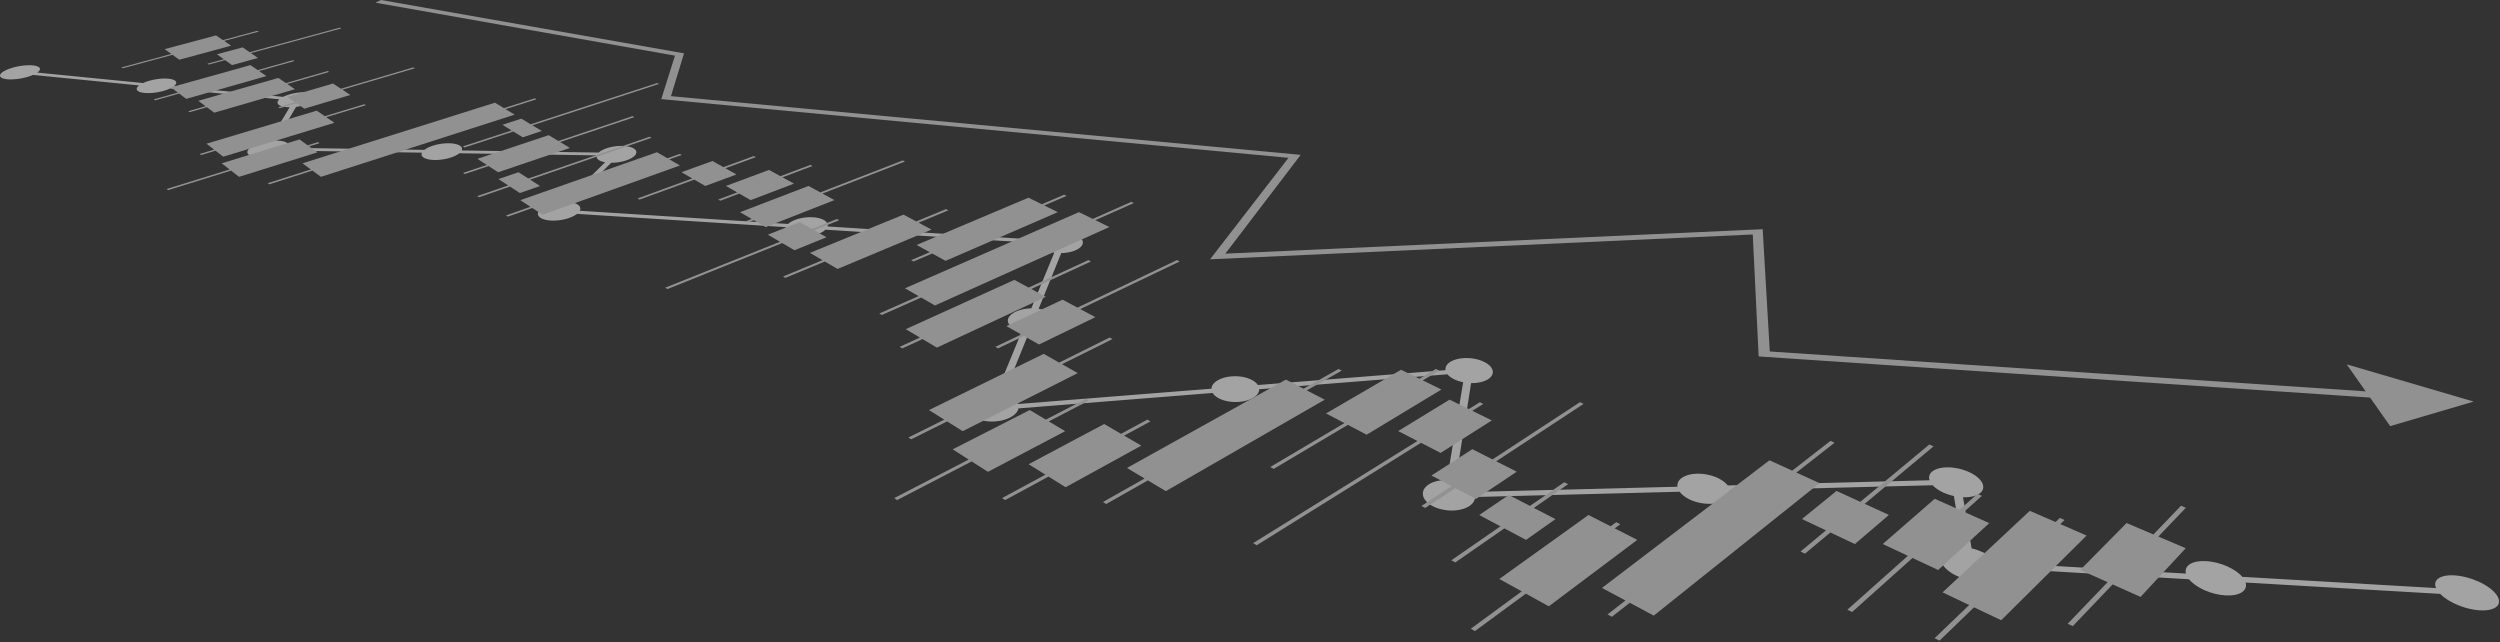 <?xml version="1.0" encoding="UTF-8"?> <svg xmlns="http://www.w3.org/2000/svg" width="615" height="158" viewBox="0 0 615 158" fill="none"><rect x="0" y="0" width="615" height="158" fill="#333333" stroke="none"/><g opacity="0.6"><path d="M614.648 148.551C614.691 148.44 614.723 148.324 614.739 148.204C614.754 148.084 614.759 147.96 614.752 147.837C614.746 147.711 614.723 147.581 614.689 147.449C614.654 147.318 614.609 147.182 614.552 147.046C614.494 146.911 614.426 146.772 614.345 146.634C614.264 146.495 614.172 146.354 614.068 146.213C613.963 146.072 613.842 145.927 613.716 145.788C613.587 145.646 613.445 145.503 613.296 145.363C613.147 145.223 612.99 145.082 612.82 144.944C612.651 144.807 612.473 144.671 612.288 144.538C612.098 144.402 611.905 144.271 611.705 144.141C611.505 144.012 611.29 143.885 611.078 143.764C610.863 143.639 610.638 143.518 610.41 143.404C610.183 143.287 609.948 143.173 609.713 143.068C609.236 142.852 608.735 142.652 608.236 142.477C607.986 142.387 607.73 142.306 607.476 142.23C607.224 142.152 606.968 142.08 606.718 142.018C606.464 141.953 606.207 141.891 605.956 141.839C605.705 141.787 605.457 141.741 605.211 141.702C604.959 141.66 604.715 141.626 604.473 141.598C604.236 141.572 603.995 141.552 603.762 141.538C603.53 141.524 603.299 141.516 603.075 141.517C602.858 141.517 602.637 141.523 602.429 141.537C602.221 141.551 602.02 141.573 601.827 141.6C601.636 141.626 601.45 141.662 601.274 141.702C601.099 141.742 600.929 141.79 600.77 141.841C600.611 141.893 600.465 141.953 600.323 142.017C600.187 142.081 600.058 142.152 599.938 142.228C599.824 142.306 599.713 142.388 599.622 142.478C599.526 142.566 599.439 142.658 599.368 142.756C599.296 142.854 599.238 142.96 599.191 143.069C599.141 143.173 599.108 143.288 599.083 143.402C599.063 143.519 599.052 143.64 599.052 143.762C599.06 143.885 599.07 144.012 599.098 144.141C599.127 144.271 599.165 144.404 599.216 144.538C599.232 144.579 599.256 144.621 599.274 144.663L551.597 141.901C549.891 139.891 546.168 138.234 542.717 138.034C539.271 137.839 537.227 139.161 537.736 141.098L491.027 138.393C491.001 138.355 490.98 138.316 490.952 138.278C490.853 138.144 490.743 138.009 490.627 137.879C490.508 137.746 490.38 137.616 490.241 137.486C490.105 137.358 489.961 137.232 489.809 137.107C489.657 136.983 489.491 136.861 489.322 136.742C489.156 136.626 488.977 136.51 488.794 136.398C488.609 136.288 488.419 136.178 488.222 136.074C487.826 135.868 487.409 135.677 486.977 135.507C486.764 135.424 486.541 135.345 486.321 135.271C486.098 135.198 485.872 135.129 485.646 135.065C485.438 135.01 485.225 134.957 485.014 134.909L482.9 122.312C483.04 122.318 483.182 122.325 483.32 122.325C483.527 122.324 483.736 122.32 483.937 122.307C484.138 122.295 484.335 122.276 484.526 122.251C484.715 122.227 484.906 122.197 485.08 122.16C485.259 122.125 485.437 122.084 485.599 122.036C485.766 121.99 485.926 121.939 486.076 121.88C486.225 121.822 486.369 121.758 486.503 121.693C486.634 121.623 486.763 121.551 486.881 121.474C486.998 121.396 487.105 121.311 487.201 121.225C487.296 121.14 487.387 121.049 487.463 120.954C487.54 120.859 487.604 120.758 487.663 120.659C487.715 120.559 487.761 120.453 487.797 120.346C487.833 120.239 487.855 120.129 487.867 120.017C487.883 119.906 487.883 119.789 487.875 119.674C487.871 119.561 487.851 119.44 487.82 119.323C487.792 119.205 487.755 119.085 487.705 118.965C487.654 118.845 487.591 118.722 487.521 118.604C487.449 118.482 487.365 118.361 487.274 118.241C487.183 118.122 487.086 118.003 486.975 117.885C486.864 117.768 486.745 117.652 486.619 117.539C486.492 117.425 486.354 117.312 486.212 117.201C486.068 117.093 485.914 116.983 485.759 116.88C485.599 116.776 485.434 116.671 485.261 116.573C485.09 116.474 484.909 116.378 484.729 116.288C483.062 115.454 480.966 114.965 479.118 114.966C478.914 114.965 478.711 114.971 478.51 114.982C478.318 114.995 478.121 115.012 477.934 115.036C477.748 115.058 477.565 115.088 477.389 115.123C477.214 115.156 477.042 115.197 476.878 115.241C476.714 115.285 476.56 115.336 476.411 115.393C476.258 115.447 476.116 115.508 475.986 115.573C475.851 115.637 475.722 115.707 475.608 115.784C475.49 115.859 475.378 115.939 475.282 116.021C475.184 116.105 475.095 116.195 475.016 116.288C474.933 116.378 474.866 116.476 474.808 116.575C474.749 116.671 474.699 116.774 474.663 116.88C474.623 116.985 474.593 117.091 474.577 117.201C474.56 117.312 474.552 117.425 474.555 117.539C474.558 117.652 474.569 117.77 474.595 117.885C474.612 117.972 474.641 118.06 474.67 118.149L425.025 119.418C423.713 117.694 420.547 116.445 417.465 116.524C414.381 116.602 412.397 117.982 412.655 119.735L362.517 121.017C362.459 120.915 362.396 120.814 362.325 120.714C362.241 120.598 362.149 120.484 362.049 120.372C361.945 120.258 361.833 120.15 361.715 120.041C361.598 119.936 361.47 119.831 361.336 119.73C361.199 119.63 361.057 119.531 360.906 119.437C360.603 119.25 360.274 119.078 359.923 118.923C359.751 118.848 359.567 118.777 359.384 118.71C359.198 118.644 359.007 118.581 358.813 118.524C358.621 118.47 358.423 118.416 358.223 118.372C358.173 118.36 358.121 118.352 358.071 118.341L361.891 94.237C361.954 94.238 362.018 94.243 362.081 94.242C362.271 94.243 362.463 94.237 362.654 94.229C362.839 94.217 363.028 94.202 363.212 94.181C363.392 94.162 363.574 94.135 363.749 94.106C363.924 94.076 364.098 94.041 364.265 94.002C364.433 93.964 364.594 93.919 364.754 93.872C364.91 93.823 365.063 93.77 365.205 93.713C365.351 93.657 365.494 93.597 365.625 93.53C365.758 93.465 365.888 93.396 366.006 93.324C366.121 93.253 366.232 93.175 366.335 93.096C366.44 93.018 366.533 92.934 366.617 92.849C366.702 92.766 366.78 92.678 366.85 92.589C366.916 92.498 366.976 92.407 367.025 92.313C367.074 92.219 367.117 92.123 367.149 92.026C367.181 91.93 367.206 91.831 367.218 91.733C367.233 91.633 367.236 91.531 367.234 91.433C367.226 91.331 367.213 91.229 367.187 91.129C367.165 91.028 367.13 90.927 367.087 90.827C367.044 90.727 366.99 90.627 366.931 90.527C366.873 90.43 366.8 90.332 366.723 90.237C366.646 90.141 366.561 90.048 366.469 89.956C366.371 89.863 366.271 89.773 366.16 89.685C366.053 89.599 365.935 89.512 365.812 89.429C365.689 89.346 365.556 89.266 365.419 89.188C365.147 89.035 364.843 88.892 364.521 88.766C364.364 88.705 364.198 88.644 364.029 88.59C363.86 88.536 363.685 88.485 363.51 88.438C363.337 88.392 363.154 88.349 362.975 88.311C362.793 88.274 362.607 88.24 362.423 88.211C362.238 88.183 362.052 88.159 361.863 88.139C361.673 88.12 361.486 88.106 361.297 88.096C361.109 88.086 360.918 88.08 360.729 88.081C360.545 88.081 360.355 88.085 360.171 88.095C359.986 88.105 359.803 88.121 359.624 88.14C359.447 88.159 359.266 88.183 359.094 88.212C358.924 88.241 358.75 88.274 358.588 88.313C358.423 88.35 358.262 88.391 358.106 88.438C357.951 88.485 357.8 88.537 357.657 88.589C357.511 88.643 357.372 88.704 357.239 88.766C357.106 88.829 356.979 88.898 356.863 88.967C356.745 89.037 356.63 89.111 356.526 89.188C356.423 89.266 356.325 89.346 356.239 89.43C356.156 89.511 356.075 89.597 356.003 89.685C355.932 89.773 355.871 89.864 355.819 89.956C355.764 90.047 355.72 90.143 355.682 90.237C355.647 90.332 355.62 90.432 355.604 90.529C355.586 90.627 355.576 90.727 355.577 90.827C355.578 90.905 355.59 90.983 355.603 91.061L309.438 94.715C308.517 93.282 305.818 92.355 302.974 92.579C300.126 92.802 298.075 94.105 298.022 95.619L250.417 99.387C250.379 99.305 250.341 99.223 250.292 99.145C250.234 99.046 250.165 98.949 250.089 98.857C250.011 98.763 249.924 98.672 249.831 98.583C249.735 98.496 249.634 98.409 249.526 98.329C249.306 98.164 249.05 98.012 248.772 97.88C248.632 97.813 248.483 97.751 248.333 97.691C248.18 97.634 248.022 97.579 247.862 97.531C247.7 97.481 247.529 97.435 247.357 97.396C247.194 97.356 247.024 97.323 246.851 97.293L253.265 81.487C255.956 81.436 258.393 80.404 258.937 79.005C259.477 77.621 257.97 76.354 255.507 75.963L261.069 62.257C261.176 62.255 261.283 62.255 261.391 62.248C261.56 62.242 261.732 62.228 261.903 62.213C262.073 62.197 262.24 62.176 262.406 62.153C262.571 62.129 262.738 62.1 262.897 62.069C263.058 62.038 263.22 62.002 263.372 61.965C263.527 61.926 263.68 61.883 263.828 61.838C263.976 61.794 264.12 61.744 264.256 61.693C264.395 61.642 264.53 61.585 264.657 61.528C264.784 61.47 264.907 61.41 265.022 61.347C265.138 61.283 265.249 61.217 265.35 61.149C265.451 61.081 265.545 61.012 265.634 60.941C265.723 60.869 265.803 60.796 265.875 60.721C265.95 60.647 266.017 60.57 266.075 60.493C266.133 60.416 266.186 60.337 266.226 60.258C266.267 60.178 266.303 60.098 266.33 60.017C266.356 59.937 266.375 59.856 266.381 59.776C266.39 59.694 266.392 59.614 266.382 59.533C266.376 59.454 266.361 59.373 266.336 59.294C266.311 59.216 266.278 59.138 266.238 59.062C266.199 58.986 266.149 58.91 266.094 58.836C266.037 58.764 265.974 58.691 265.902 58.621C265.833 58.549 265.753 58.48 265.669 58.416C265.582 58.348 265.49 58.285 265.391 58.223C265.192 58.099 264.965 57.986 264.716 57.885C264.591 57.835 264.461 57.786 264.326 57.743C264.195 57.7 264.055 57.659 263.91 57.622C263.767 57.584 263.619 57.551 263.47 57.52C263.319 57.49 263.163 57.463 263.006 57.44C262.849 57.417 262.687 57.397 262.527 57.382C262.364 57.366 262.197 57.355 262.031 57.347C261.866 57.339 261.697 57.334 261.53 57.335C261.363 57.334 261.194 57.339 261.025 57.347C260.858 57.355 260.687 57.366 260.52 57.382C260.356 57.397 260.189 57.417 260.026 57.44C259.863 57.463 259.7 57.49 259.541 57.52C259.384 57.551 259.227 57.584 259.074 57.622C258.919 57.659 258.77 57.698 258.626 57.743C258.479 57.787 258.336 57.835 258.198 57.885C258.06 57.935 257.926 57.988 257.799 58.044C257.672 58.1 257.549 58.161 257.433 58.223C257.32 58.283 257.208 58.348 257.106 58.414C257.002 58.48 256.904 58.549 256.816 58.62C256.728 58.69 256.643 58.763 256.567 58.836C256.496 58.906 256.43 58.979 256.372 59.052L203.573 55.708C203.894 54.568 202.421 53.599 199.996 53.447C197.574 53.295 195.003 54.008 193.862 55.093L142.621 51.848C142.646 51.8 142.674 51.752 142.692 51.704C142.721 51.629 142.74 51.553 142.754 51.478C142.767 51.405 142.769 51.331 142.765 51.26C142.761 51.188 142.749 51.117 142.728 51.047C142.705 50.978 142.678 50.91 142.639 50.844C142.603 50.779 142.557 50.714 142.506 50.651C142.454 50.588 142.392 50.527 142.323 50.469C142.186 50.352 142.018 50.245 141.821 50.151C141.725 50.104 141.621 50.059 141.509 50.019C141.398 49.978 141.28 49.939 141.159 49.903C141.039 49.869 140.908 49.837 140.778 49.807C140.714 49.794 140.645 49.784 140.579 49.772L150.354 40.042C150.371 40.042 150.387 40.043 150.404 40.043C150.56 40.042 150.722 40.039 150.882 40.032C151.042 40.025 151.204 40.014 151.366 40C151.525 39.987 151.691 39.971 151.851 39.951C152.011 39.93 152.172 39.908 152.33 39.881C152.493 39.854 152.652 39.826 152.809 39.793C152.963 39.761 153.119 39.725 153.272 39.688C153.424 39.65 153.575 39.608 153.722 39.565C153.87 39.521 154.011 39.475 154.15 39.426C154.289 39.377 154.427 39.326 154.557 39.273C154.684 39.22 154.811 39.165 154.93 39.108C155.048 39.05 155.163 38.992 155.273 38.931C155.379 38.872 155.482 38.809 155.577 38.746C155.674 38.684 155.763 38.618 155.848 38.554C155.93 38.49 156.004 38.423 156.074 38.356C156.144 38.289 156.205 38.223 156.26 38.155C156.314 38.088 156.361 38.018 156.402 37.951C156.439 37.883 156.472 37.814 156.495 37.747C156.518 37.679 156.533 37.612 156.541 37.547C156.548 37.481 156.551 37.414 156.543 37.35C156.535 37.286 156.519 37.222 156.494 37.161C156.472 37.098 156.441 37.036 156.403 36.978C156.364 36.919 156.317 36.861 156.265 36.805C156.213 36.748 156.151 36.694 156.085 36.643C155.95 36.538 155.783 36.442 155.594 36.358C155.499 36.315 155.398 36.275 155.29 36.238C155.183 36.202 155.07 36.167 154.955 36.136C154.838 36.105 154.712 36.075 154.585 36.051C154.461 36.025 154.329 36.002 154.194 35.983C154.057 35.963 153.915 35.948 153.772 35.934C153.631 35.922 153.484 35.911 153.335 35.904C153.186 35.898 153.03 35.895 152.877 35.894C152.723 35.895 152.564 35.898 152.407 35.904C152.25 35.911 152.093 35.921 151.934 35.934C151.775 35.948 151.616 35.964 151.458 35.983C151.3 36.002 151.139 36.025 150.982 36.05C150.825 36.075 150.667 36.105 150.513 36.135C150.359 36.167 150.204 36.201 150.053 36.238C149.903 36.276 149.753 36.315 149.611 36.357C149.465 36.4 149.319 36.445 149.182 36.493C149.044 36.54 148.911 36.59 148.781 36.642C148.65 36.694 148.524 36.749 148.404 36.804C148.285 36.861 148.169 36.919 148.062 36.977C147.953 37.037 147.85 37.097 147.751 37.16C147.654 37.222 147.564 37.286 147.48 37.35C147.401 37.41 147.326 37.472 147.26 37.534L113.59 37.012C114.03 36.037 112.74 35.276 110.442 35.24C108.146 35.204 105.602 35.907 104.386 36.869L70.898 36.35C70.925 36.306 70.955 36.262 70.975 36.219C71.006 36.154 71.027 36.089 71.042 36.026C71.057 35.962 71.065 35.899 71.064 35.838C71.061 35.778 71.052 35.716 71.034 35.658C71.016 35.6 70.994 35.542 70.958 35.487C70.926 35.432 70.883 35.378 70.834 35.327C70.736 35.223 70.606 35.129 70.446 35.045C70.368 35.004 70.281 34.964 70.187 34.927C70.097 34.89 69.993 34.857 69.888 34.825C69.784 34.795 69.67 34.766 69.555 34.74C69.436 34.715 69.312 34.693 69.185 34.674C69.057 34.655 68.924 34.638 68.787 34.625C68.649 34.612 68.505 34.603 68.359 34.596C68.23 34.59 68.096 34.588 67.96 34.587L72.839 26.282C72.95 26.268 73.061 26.255 73.172 26.239C73.331 26.216 73.492 26.189 73.647 26.16C73.806 26.132 73.965 26.1 74.119 26.066C74.275 26.032 74.43 25.995 74.579 25.957C74.731 25.918 74.884 25.877 75.03 25.834C75.176 25.79 75.321 25.744 75.457 25.697C75.596 25.649 75.733 25.6 75.862 25.549C75.993 25.498 76.12 25.446 76.24 25.391C76.358 25.338 76.477 25.283 76.586 25.227C76.694 25.171 76.798 25.114 76.895 25.056C76.996 24.997 77.088 24.939 77.174 24.879C77.261 24.82 77.337 24.759 77.411 24.7C77.482 24.639 77.549 24.578 77.607 24.517C77.663 24.457 77.716 24.395 77.759 24.335C77.801 24.275 77.835 24.215 77.862 24.156C77.89 24.098 77.909 24.039 77.921 23.981C77.934 23.924 77.939 23.868 77.937 23.812C77.934 23.756 77.922 23.702 77.906 23.648C77.888 23.596 77.862 23.545 77.83 23.494C77.795 23.445 77.756 23.396 77.708 23.349C77.61 23.257 77.483 23.171 77.331 23.094C77.255 23.057 77.169 23.022 77.082 22.988C76.992 22.956 76.895 22.925 76.795 22.896C76.692 22.87 76.586 22.843 76.473 22.82C76.36 22.798 76.242 22.777 76.12 22.76C75.998 22.743 75.871 22.729 75.74 22.717C75.609 22.705 75.475 22.696 75.336 22.69C75.197 22.684 75.05 22.681 74.906 22.681C74.761 22.682 74.609 22.684 74.459 22.69C74.308 22.696 74.157 22.705 74.002 22.717C73.848 22.729 73.691 22.742 73.533 22.76C73.379 22.779 73.222 22.797 73.067 22.82C72.911 22.843 72.751 22.869 72.598 22.896C72.442 22.924 72.285 22.955 72.132 22.988C71.979 23.021 71.824 23.057 71.674 23.095C71.525 23.132 71.376 23.173 71.231 23.215C71.086 23.257 70.941 23.302 70.802 23.349C70.666 23.395 70.531 23.444 70.4 23.493C70.271 23.544 70.143 23.595 70.022 23.648C69.903 23.7 69.785 23.755 69.675 23.811C69.664 23.816 69.654 23.822 69.643 23.827L42.832 21.181C43.897 20.323 43.353 19.541 41.439 19.355C39.531 19.167 36.897 19.636 35.196 20.427L9.169 17.859C9.208 17.831 9.251 17.803 9.287 17.776C9.358 17.719 9.427 17.661 9.486 17.604C9.546 17.548 9.596 17.491 9.639 17.436C9.682 17.381 9.721 17.325 9.75 17.271C9.775 17.218 9.799 17.163 9.81 17.111C9.825 17.059 9.83 17.007 9.828 16.958C9.825 16.909 9.815 16.86 9.798 16.812C9.778 16.766 9.755 16.719 9.722 16.676C9.656 16.588 9.558 16.508 9.431 16.436C9.367 16.401 9.293 16.367 9.218 16.336C9.14 16.305 9.055 16.276 8.967 16.25C8.877 16.223 8.78 16.199 8.676 16.178C8.575 16.156 8.464 16.138 8.354 16.121C8.24 16.105 8.118 16.091 7.995 16.08C7.871 16.069 7.742 16.06 7.609 16.054C7.476 16.049 7.334 16.046 7.196 16.046C7.053 16.046 6.906 16.049 6.757 16.054C6.61 16.061 6.46 16.068 6.307 16.079C6.153 16.091 5.999 16.105 5.843 16.121C5.687 16.137 5.527 16.156 5.369 16.177C5.211 16.198 5.049 16.223 4.893 16.249C4.732 16.275 4.571 16.305 4.413 16.336C4.254 16.367 4.095 16.401 3.941 16.436C3.783 16.471 3.625 16.51 3.472 16.55C3.319 16.59 3.169 16.632 3.021 16.676C2.873 16.72 2.727 16.765 2.587 16.813C2.445 16.859 2.307 16.908 2.177 16.958C2.044 17.008 1.915 17.058 1.79 17.111C1.667 17.164 1.55 17.217 1.437 17.271C1.324 17.325 1.214 17.381 1.114 17.435C1.011 17.491 0.915 17.549 0.824 17.604C0.735 17.662 0.651 17.719 0.574 17.777C0.5 17.833 0.432 17.89 0.368 17.948C0.31 18.004 0.254 18.062 0.208 18.118C0.161 18.173 0.124 18.229 0.093 18.284C0.062 18.338 0.038 18.392 0.022 18.446C0.006 18.499 -0.001 18.55 0.001 18.601C-0.002 18.651 0.006 18.701 0.024 18.748C0.038 18.796 0.06 18.843 0.095 18.887C0.127 18.932 0.164 18.976 0.211 19.016C0.259 19.057 0.316 19.096 0.38 19.133C0.439 19.169 0.511 19.203 0.589 19.235C0.665 19.268 0.749 19.298 0.842 19.324C0.931 19.351 1.027 19.377 1.131 19.398C1.235 19.42 1.345 19.44 1.46 19.457C1.574 19.473 1.694 19.488 1.819 19.499C1.945 19.511 2.079 19.519 2.21 19.525C2.348 19.53 2.488 19.534 2.63 19.534C2.774 19.534 2.924 19.531 3.075 19.525C3.225 19.519 3.38 19.51 3.536 19.498C3.689 19.487 3.85 19.473 4.008 19.457C4.167 19.44 4.326 19.421 4.485 19.398C4.649 19.375 4.811 19.351 4.973 19.324C5.131 19.298 5.294 19.268 5.455 19.236C5.616 19.204 5.777 19.169 5.936 19.133C6.095 19.096 6.251 19.057 6.405 19.016C6.559 18.976 6.714 18.933 6.862 18.887C7.008 18.843 7.155 18.797 7.295 18.749C7.436 18.701 7.574 18.651 7.707 18.6C7.837 18.551 7.967 18.498 8.089 18.445C8.102 18.44 8.112 18.434 8.124 18.429L34.203 21.011C33.54 21.527 33.459 22.02 33.916 22.375C34.223 22.613 34.772 22.787 35.549 22.864C37.485 23.058 40.158 22.575 41.858 21.768L68.729 24.428C68.697 24.458 68.661 24.488 68.631 24.517C68.573 24.577 68.521 24.638 68.473 24.699C68.428 24.759 68.39 24.819 68.361 24.878C68.331 24.937 68.309 24.996 68.294 25.054C68.279 25.112 68.273 25.17 68.272 25.226C68.272 25.282 68.283 25.337 68.295 25.391C68.312 25.445 68.337 25.498 68.367 25.549C68.4 25.599 68.437 25.649 68.482 25.696C68.529 25.743 68.586 25.79 68.647 25.832C68.709 25.876 68.777 25.917 68.853 25.956C68.93 25.995 69.016 26.031 69.103 26.066C69.194 26.099 69.29 26.131 69.39 26.159C69.494 26.188 69.601 26.214 69.716 26.238C69.83 26.261 69.948 26.281 70.071 26.299C70.195 26.317 70.324 26.333 70.456 26.344C70.588 26.356 70.726 26.366 70.867 26.372C70.995 26.377 71.125 26.38 71.254 26.38L66.315 34.693C66.199 34.707 66.083 34.722 65.967 34.739C65.802 34.764 65.638 34.793 65.471 34.823C65.306 34.855 65.14 34.889 64.98 34.924C64.819 34.962 64.654 35.001 64.495 35.042C64.335 35.084 64.178 35.13 64.025 35.176C63.871 35.223 63.716 35.273 63.569 35.324C63.421 35.376 63.281 35.43 63.141 35.484C63.003 35.54 62.868 35.597 62.738 35.656C62.609 35.715 62.485 35.775 62.367 35.836C62.25 35.898 62.135 35.961 62.029 36.025C61.921 36.087 61.822 36.152 61.727 36.218C61.632 36.284 61.543 36.35 61.465 36.416C61.382 36.483 61.312 36.551 61.245 36.618C61.178 36.685 61.121 36.753 61.072 36.82C61.023 36.887 60.981 36.953 60.948 37.019C60.915 37.085 60.887 37.151 60.869 37.215C60.851 37.279 60.843 37.343 60.843 37.404C60.841 37.467 60.847 37.529 60.862 37.587C60.878 37.647 60.902 37.706 60.932 37.762C60.962 37.819 61.003 37.873 61.049 37.925C61.097 37.978 61.155 38.029 61.218 38.077C61.282 38.125 61.353 38.172 61.431 38.214C61.51 38.257 61.596 38.298 61.69 38.336C61.784 38.373 61.885 38.408 61.989 38.44C62.095 38.472 62.21 38.502 62.33 38.527C62.446 38.554 62.57 38.577 62.699 38.596C62.828 38.616 62.967 38.632 63.105 38.645C63.245 38.659 63.39 38.67 63.538 38.677C63.686 38.684 63.84 38.688 63.995 38.687C64.152 38.687 64.311 38.684 64.476 38.677C64.633 38.67 64.8 38.66 64.966 38.646C65.131 38.633 65.298 38.616 65.465 38.596C65.631 38.577 65.802 38.553 65.969 38.527C66.137 38.502 66.304 38.472 66.472 38.44C66.64 38.408 66.809 38.373 66.972 38.335C67.138 38.298 67.3 38.258 67.46 38.215C67.622 38.172 67.784 38.125 67.939 38.077C68.094 38.029 68.244 37.978 68.392 37.926C68.542 37.874 68.686 37.818 68.824 37.761C68.96 37.707 69.096 37.648 69.224 37.588C69.353 37.528 69.476 37.468 69.593 37.406C69.709 37.344 69.823 37.279 69.927 37.215C70.025 37.155 70.12 37.093 70.206 37.032L103.786 37.554C103.56 38.015 103.713 38.432 104.187 38.749C104.726 39.11 105.671 39.341 106.915 39.36C109.249 39.397 111.817 38.674 113.014 37.698L146.78 38.223C146.766 38.267 146.752 38.312 146.744 38.355C146.735 38.421 146.733 38.487 146.739 38.553C146.744 38.618 146.757 38.682 146.776 38.745C146.796 38.808 146.828 38.87 146.862 38.931C146.898 38.99 146.942 39.05 146.993 39.107C147.046 39.163 147.104 39.219 147.17 39.273C147.24 39.325 147.312 39.376 147.393 39.425C147.473 39.474 147.565 39.52 147.657 39.564C147.75 39.607 147.854 39.648 147.959 39.686C148.067 39.724 148.181 39.76 148.299 39.792C148.418 39.823 148.541 39.854 148.67 39.88C148.732 39.892 148.797 39.902 148.861 39.913L139.031 49.633C139.014 49.633 138.997 49.632 138.979 49.632C138.815 49.632 138.651 49.635 138.484 49.643C138.318 49.65 138.149 49.662 137.98 49.677C137.813 49.691 137.64 49.709 137.472 49.731C137.303 49.753 137.132 49.778 136.966 49.807C136.798 49.835 136.631 49.867 136.466 49.902C136.3 49.938 136.135 49.977 135.976 50.016C135.814 50.057 135.653 50.103 135.496 50.15C135.339 50.197 135.185 50.249 135.039 50.301C134.89 50.354 134.742 50.41 134.601 50.468C134.461 50.526 134.323 50.587 134.194 50.65C134.067 50.712 133.941 50.776 133.821 50.843C133.701 50.909 133.59 50.977 133.484 51.047C133.377 51.115 133.275 51.187 133.182 51.258C133.089 51.33 133 51.405 132.923 51.478C132.843 51.552 132.769 51.627 132.704 51.703C132.64 51.779 132.582 51.855 132.536 51.93C132.487 52.007 132.447 52.083 132.416 52.159C132.383 52.233 132.357 52.31 132.343 52.385C132.329 52.459 132.322 52.533 132.324 52.605C132.325 52.678 132.336 52.75 132.353 52.821C132.373 52.89 132.399 52.961 132.433 53.027C132.469 53.094 132.509 53.161 132.562 53.224C132.612 53.288 132.673 53.35 132.738 53.409C132.805 53.468 132.88 53.527 132.962 53.581C133.045 53.636 133.136 53.687 133.234 53.736C133.333 53.784 133.436 53.831 133.549 53.873C133.657 53.916 133.778 53.955 133.899 53.991C134.022 54.028 134.152 54.06 134.284 54.09C134.42 54.12 134.559 54.145 134.704 54.168C134.847 54.19 134.997 54.21 135.148 54.224C135.301 54.24 135.461 54.251 135.621 54.259C135.781 54.266 135.946 54.271 136.111 54.27C136.275 54.271 136.446 54.266 136.615 54.259C136.785 54.251 136.959 54.24 137.131 54.224C137.3 54.21 137.475 54.19 137.646 54.168C137.817 54.145 137.991 54.119 138.162 54.09C138.331 54.06 138.5 54.028 138.669 53.991C138.838 53.955 139.006 53.915 139.165 53.873C139.329 53.831 139.491 53.784 139.649 53.736C139.807 53.687 139.965 53.635 140.115 53.58C140.264 53.526 140.408 53.468 140.549 53.409C140.69 53.349 140.827 53.287 140.957 53.223C141.084 53.161 141.21 53.095 141.327 53.027C141.446 52.959 141.556 52.89 141.662 52.821C141.761 52.753 141.857 52.684 141.944 52.614L193.331 55.879C193.135 56.497 193.456 57.071 194.189 57.494C194.818 57.858 195.741 58.111 196.88 58.183C199.348 58.34 201.952 57.603 203.068 56.498L256.026 59.862C256.021 59.913 256.015 59.964 256.018 60.015C256.023 60.096 256.038 60.176 256.06 60.255C256.08 60.334 256.109 60.414 256.146 60.491C256.183 60.568 256.23 60.645 256.285 60.718C256.338 60.793 256.398 60.867 256.468 60.938C256.538 61.01 256.616 61.08 256.697 61.147C256.78 61.215 256.873 61.281 256.971 61.344C257.07 61.408 257.177 61.468 257.289 61.525C257.4 61.583 257.52 61.64 257.645 61.691C257.771 61.743 257.899 61.792 258.037 61.837C258.171 61.881 258.313 61.924 258.457 61.962C258.602 62.001 258.752 62.036 258.905 62.066C259.05 62.097 259.203 62.124 259.357 62.148L253.71 75.84C251.071 75.889 248.647 76.889 248.053 78.268C247.665 79.173 248.157 80.042 249.239 80.649C249.818 80.973 250.564 81.222 251.433 81.362L244.921 97.153C244.799 97.156 244.677 97.158 244.554 97.163C244.36 97.174 244.168 97.189 243.975 97.21C243.782 97.231 243.591 97.257 243.402 97.287C243.213 97.317 243.023 97.354 242.837 97.393C242.652 97.433 242.468 97.479 242.289 97.526C242.11 97.576 241.933 97.631 241.761 97.689C241.592 97.748 241.421 97.81 241.261 97.876C241.101 97.944 240.94 98.015 240.789 98.09C240.639 98.164 240.495 98.244 240.355 98.324C240.216 98.407 240.086 98.494 239.961 98.581C239.838 98.67 239.72 98.761 239.613 98.853C239.506 98.947 239.404 99.042 239.31 99.142C239.218 99.24 239.135 99.34 239.06 99.441C238.985 99.542 238.914 99.647 238.859 99.75C238.799 99.855 238.748 99.961 238.709 100.067C238.671 100.175 238.64 100.283 238.62 100.388C238.599 100.496 238.59 100.604 238.587 100.713C238.589 100.818 238.597 100.927 238.614 101.03C238.633 101.136 238.664 101.241 238.701 101.344C238.738 101.447 238.784 101.548 238.839 101.648C238.894 101.748 238.963 101.846 239.039 101.941C239.108 102.036 239.193 102.13 239.287 102.219C239.378 102.309 239.48 102.397 239.589 102.482C239.696 102.565 239.814 102.648 239.939 102.724C240.063 102.801 240.2 102.875 240.341 102.944C240.479 103.012 240.626 103.078 240.78 103.137C240.931 103.199 241.091 103.255 241.258 103.306C241.42 103.356 241.59 103.405 241.765 103.446C241.939 103.487 242.118 103.523 242.303 103.556C242.485 103.588 242.671 103.614 242.86 103.637C243.05 103.659 243.244 103.673 243.435 103.685C243.633 103.695 243.831 103.701 244.03 103.701C244.223 103.701 244.426 103.696 244.624 103.685C244.823 103.675 245.021 103.657 245.219 103.635C245.413 103.615 245.611 103.586 245.804 103.555C245.997 103.523 246.187 103.487 246.376 103.446C246.568 103.403 246.751 103.356 246.936 103.306C247.114 103.255 247.294 103.199 247.468 103.139C247.639 103.078 247.811 103.013 247.976 102.944C248.14 102.875 248.296 102.801 248.447 102.724C248.598 102.647 248.747 102.566 248.884 102.481C249.019 102.398 249.149 102.309 249.273 102.22C249.395 102.129 249.511 102.035 249.619 101.94C249.721 101.845 249.824 101.747 249.912 101.647C250.001 101.548 250.084 101.445 250.156 101.342C250.228 101.24 250.291 101.136 250.347 101.03C250.402 100.925 250.446 100.819 250.482 100.713C250.51 100.63 250.527 100.545 250.544 100.462L298.306 96.668C298.602 97.159 299.106 97.595 299.759 97.948C301.048 98.646 302.906 99.018 304.835 98.862C307.738 98.63 309.777 97.287 309.768 95.757L356.088 92.078C356.152 92.156 356.218 92.234 356.291 92.31C356.383 92.402 356.484 92.496 356.59 92.584C356.699 92.674 356.816 92.761 356.937 92.847C357.059 92.932 357.191 93.014 357.325 93.092C357.462 93.172 357.61 93.249 357.759 93.321C357.909 93.393 358.063 93.462 358.225 93.527C358.387 93.592 358.554 93.654 358.726 93.71C358.897 93.767 359.073 93.82 359.249 93.867C359.427 93.916 359.609 93.959 359.794 94C359.841 94.01 359.889 94.017 359.936 94.026L355.962 118.093C355.893 118.091 355.824 118.087 355.755 118.086C355.55 118.088 355.34 118.093 355.137 118.105C354.933 118.117 354.734 118.135 354.536 118.159C354.338 118.183 354.14 118.211 353.95 118.245C353.763 118.282 353.57 118.321 353.39 118.368C353.208 118.413 353.026 118.465 352.857 118.521C352.685 118.578 352.516 118.64 352.355 118.706C352.193 118.772 352.039 118.845 351.894 118.92C351.745 118.996 351.604 119.08 351.472 119.165C351.34 119.25 351.212 119.341 351.099 119.433C350.984 119.527 350.874 119.625 350.778 119.727C350.681 119.828 350.591 119.933 350.512 120.037C350.431 120.144 350.36 120.256 350.3 120.369C350.238 120.479 350.191 120.595 350.147 120.709C350.103 120.827 350.075 120.947 350.053 121.066C350.033 121.184 350.02 121.306 350.018 121.427C350.018 121.549 350.029 121.675 350.046 121.797C350.069 121.919 350.099 122.044 350.14 122.167C350.181 122.289 350.231 122.41 350.293 122.53C350.355 122.651 350.426 122.77 350.506 122.888C350.586 123.005 350.678 123.123 350.776 123.237C350.873 123.351 350.986 123.464 351.098 123.573C351.216 123.682 351.343 123.789 351.476 123.893C351.611 123.995 351.752 124.097 351.899 124.193C352.051 124.288 352.21 124.383 352.374 124.471C352.538 124.559 352.709 124.642 352.884 124.723C353.062 124.802 353.248 124.876 353.434 124.946C353.622 125.015 353.816 125.079 354.008 125.137C354.207 125.195 354.405 125.249 354.611 125.298C354.814 125.345 355.02 125.386 355.227 125.423C355.435 125.459 355.648 125.491 355.856 125.515C356.068 125.54 356.282 125.56 356.494 125.573C356.706 125.585 356.924 125.591 357.131 125.591C357.345 125.591 357.556 125.584 357.768 125.573C357.972 125.558 358.182 125.54 358.382 125.517C358.584 125.491 358.783 125.461 358.979 125.423C359.174 125.387 359.364 125.345 359.549 125.298C359.735 125.251 359.916 125.195 360.094 125.137C360.265 125.079 360.435 125.015 360.598 124.946C360.758 124.876 360.917 124.802 361.062 124.721C361.208 124.643 361.352 124.559 361.483 124.471C361.615 124.383 361.738 124.287 361.853 124.19C361.968 124.097 362.072 123.995 362.169 123.893C362.264 123.789 362.352 123.681 362.429 123.572C362.501 123.463 362.573 123.351 362.628 123.237C362.684 123.122 362.732 123.005 362.769 122.887C362.806 122.77 362.833 122.651 362.85 122.53C362.864 122.441 362.864 122.351 362.865 122.261L413.19 120.969C413.71 121.69 414.551 122.335 415.587 122.838C417.079 123.562 418.959 123.992 420.818 123.943C423.968 123.863 425.937 122.433 425.607 120.65L475.438 119.371C475.532 119.472 475.631 119.573 475.737 119.672C475.86 119.787 475.992 119.901 476.131 120.012C476.277 120.124 476.425 120.234 476.583 120.342C476.737 120.447 476.904 120.552 477.075 120.654C477.245 120.756 477.426 120.855 477.611 120.95C477.796 121.045 477.985 121.136 478.18 121.222C478.376 121.309 478.582 121.392 478.788 121.469C478.989 121.545 479.2 121.619 479.411 121.686C479.624 121.754 479.84 121.817 480.057 121.876C480.254 121.928 480.46 121.977 480.662 122.022L482.688 134.594C482.542 134.589 482.395 134.582 482.253 134.581C482.038 134.582 481.819 134.588 481.61 134.602C481.401 134.615 481.198 134.634 481.001 134.661C480.802 134.687 480.61 134.72 480.424 134.758C480.238 134.796 480.056 134.842 479.882 134.892C479.709 134.941 479.543 135.001 479.384 135.06C479.227 135.123 479.076 135.192 478.933 135.265C478.795 135.34 478.658 135.419 478.536 135.501C478.411 135.586 478.297 135.678 478.194 135.772C478.09 135.866 477.993 135.967 477.912 136.069C477.829 136.173 477.758 136.283 477.694 136.393C477.634 136.505 477.582 136.62 477.543 136.737C477.506 136.856 477.473 136.978 477.456 137.103C477.44 137.227 477.434 137.353 477.439 137.481C477.443 137.609 477.456 137.741 477.484 137.872C477.51 138.004 477.546 138.139 477.595 138.274C477.644 138.408 477.708 138.547 477.778 138.68C477.85 138.817 477.935 138.954 478.027 139.091C478.122 139.225 478.222 139.36 478.337 139.494C478.452 139.628 478.576 139.759 478.709 139.889C478.845 140.022 478.986 140.15 479.135 140.276C479.285 140.402 479.45 140.527 479.612 140.648C479.781 140.768 479.959 140.887 480.141 141.002C480.326 141.115 480.517 141.228 480.712 141.332C480.91 141.439 481.116 141.544 481.325 141.642C481.533 141.739 481.748 141.831 481.968 141.919C482.185 142.008 482.412 142.09 482.636 142.168C482.862 142.244 483.093 142.316 483.32 142.38C483.552 142.444 483.787 142.506 484.021 142.558C484.254 142.61 484.487 142.656 484.72 142.696C484.957 142.738 485.19 142.772 485.424 142.8C485.653 142.826 485.888 142.846 486.115 142.862C486.346 142.875 486.575 142.882 486.799 142.883C487.017 142.883 487.242 142.877 487.455 142.863C487.669 142.848 487.878 142.826 488.081 142.798C488.281 142.772 488.479 142.736 488.668 142.696C488.857 142.656 489.04 142.61 489.216 142.558C489.392 142.506 489.56 142.444 489.723 142.38C489.879 142.316 490.031 142.244 490.174 142.169C490.313 142.091 490.45 142.009 490.569 141.919C490.691 141.834 490.808 141.74 490.909 141.643C491.011 141.545 491.102 141.44 491.182 141.332C491.264 141.229 491.331 141.116 491.392 141.003C491.449 140.888 491.496 140.769 491.533 140.649C491.564 140.528 491.592 140.403 491.604 140.277C491.615 140.15 491.618 140.021 491.608 139.891C491.605 139.851 491.594 139.809 491.589 139.769L538.5 142.497C539.346 143.542 540.737 144.504 542.38 145.222C543.943 145.903 545.725 146.365 547.445 146.465C550.982 146.671 553.016 145.29 552.415 143.306L600.29 146.09C600.329 146.13 600.362 146.17 600.403 146.209C600.548 146.351 600.706 146.492 600.866 146.629C601.032 146.768 601.205 146.907 601.392 147.045C601.574 147.181 601.765 147.314 601.965 147.444C602.164 147.575 602.375 147.707 602.592 147.833C602.803 147.957 603.028 148.081 603.255 148.2C603.483 148.32 603.721 148.436 603.961 148.548C604.202 148.659 604.447 148.765 604.695 148.867C604.944 148.968 605.2 149.068 605.456 149.159C605.708 149.249 605.966 149.336 606.225 149.415C606.484 149.494 606.746 149.569 607.005 149.638C607.259 149.704 607.523 149.767 607.78 149.821C608.036 149.877 608.291 149.925 608.548 149.969C608.801 150.011 609.053 150.044 609.301 150.074C609.549 150.103 609.791 150.124 610.029 150.138C610.268 150.153 610.504 150.162 610.733 150.162C610.957 150.159 611.183 150.155 611.397 150.138C611.609 150.126 611.814 150.103 612.011 150.074C612.207 150.045 612.395 150.009 612.574 149.967C612.752 149.925 612.923 149.875 613.085 149.821C613.245 149.767 613.399 149.705 613.535 149.638C613.673 149.569 613.802 149.494 613.921 149.415C614.039 149.336 614.144 149.249 614.237 149.159C614.331 149.068 614.411 148.968 614.48 148.866C614.547 148.769 614.605 148.663 614.648 148.551Z" fill="#EFEFEF"></path><path d="M56.844 11.235L55.137 10.07L63.638 7.778L63.325 7.573L54.829 9.86L53.144 8.71L40.498 12.089L42.14 13.276L29.873 16.578L30.165 16.802L42.441 13.493L44.105 14.695L56.844 11.235Z" fill="#D0D0D0"></path><path d="M63.459 14.261L61.721 13.057L83.924 6.995L83.597 6.789L61.407 12.839L59.691 11.649L53.367 13.361L55.061 14.569L51.043 15.665L51.35 15.888L55.371 14.79L57.087 16.015L63.459 14.261Z" fill="#D0D0D0"></path><path d="M78.096 37.469L76.055 36.006L78.604 35.216L78.234 34.953L75.687 35.742L73.675 34.3L54.541 40.176L56.484 41.69L40.983 46.491L41.328 46.78L56.84 41.968L58.812 43.504L78.096 37.469Z" fill="#D0D0D0"></path><path d="M126.609 28.199L124.364 26.846L131.973 24.424L131.564 24.185L123.959 26.601L121.744 25.266L74.412 40.172L76.478 41.686L65.871 45.056L66.243 45.341L76.856 41.964L78.953 43.5L126.609 28.199Z" fill="#D0D0D0"></path><path d="M133.284 32.225L130.962 30.825L162.11 20.65L161.677 20.419L130.543 30.572L128.252 29.19L123.587 30.698L125.864 32.097L113.847 36.016L114.258 36.281L126.281 32.354L128.591 33.773L133.284 32.225Z" fill="#D0D0D0"></path><path d="M140.195 36.393L137.79 34.943L156.059 28.813L155.616 28.565L137.356 34.681L134.985 33.251L117.436 39.075L119.757 40.576L113.921 42.53L114.343 42.81L120.182 40.851L122.537 42.373L140.195 36.393Z" fill="#D0D0D0"></path><path d="M132.855 45.758L130.403 44.194L160.262 33.895L159.806 33.636L129.961 43.911L127.545 42.369L122.61 44.052L125.011 45.615L117.406 48.234L117.841 48.526L125.452 45.901L127.889 47.487L132.855 45.758Z" fill="#D0D0D0"></path><path d="M167.266 40.705L164.652 39.203L167.699 38.122L167.227 37.853L164.181 38.932L161.605 37.451L128 49.237L130.487 50.865L124.493 52.988L124.945 53.291L130.942 51.164L133.466 52.817L167.266 40.705Z" fill="#D0D0D0"></path><path d="M181.167 42.92L178.445 41.391L185.926 38.658L185.432 38.388L177.953 41.115L175.271 39.607L167.64 42.362L170.305 43.904L156.847 48.811L157.329 49.104L170.793 44.186L173.499 45.75L181.167 42.92Z" fill="#D0D0D0"></path><path d="M195.321 45.175L192.486 43.618L199.877 40.836L199.363 40.561L191.975 43.337L189.181 41.802L178.574 45.746L181.345 47.33L176.685 49.081L177.19 49.376L181.853 47.621L184.666 49.229L195.321 45.175Z" fill="#D0D0D0"></path><path d="M205.269 49.225L202.325 47.617L222.621 39.736L222.084 39.464L201.794 47.326L198.895 45.742L182.047 52.201L184.913 53.868L183.335 54.48L183.859 54.787L185.438 54.174L188.348 55.866L205.269 49.225Z" fill="#D0D0D0"></path><path d="M203.317 58.364L200.281 56.639L206.442 54.17L205.892 53.864L199.734 56.328L196.745 54.629L188.896 57.734L191.869 59.474L163.654 70.763L164.186 71.109L192.414 59.793L195.434 61.56L203.317 58.364Z" fill="#D0D0D0"></path><path d="M229.147 56.479L225.965 54.779L233.293 51.742L232.717 51.442L225.391 54.471L222.257 52.797L199.243 62.204L202.337 64.004L192.633 68.016L193.197 68.356L202.903 64.334L206.047 66.163L229.147 56.479Z" fill="#D0D0D0"></path><path d="M260.214 52.189L256.885 50.544L262.381 48.187L261.779 47.895L256.284 50.247L253.005 48.626L225.476 60.264L228.723 62.038L224.136 63.999L224.73 64.329L229.318 62.362L232.616 64.164L260.214 52.189Z" fill="#D0D0D0"></path><path d="M272.907 55.85L269.448 54.157L278.929 49.946L278.304 49.651L268.824 53.852L265.418 52.185L222.617 70.922L225.974 72.841L216.312 77.123L216.925 77.486L226.59 73.193L230.004 75.144L272.907 55.85Z" fill="#D0D0D0"></path><path d="M257.264 73.012L253.687 71.09L268.381 64.32L267.734 63.991L253.042 70.744L249.524 68.853L222.815 80.975L226.298 83.037L221.329 85.321L221.966 85.706L226.937 83.415L230.479 85.513L257.264 73.012Z" fill="#D0D0D0"></path><path d="M269.455 78.022L265.729 76.031L290.206 64.316L289.532 63.986L265.057 75.672L261.392 73.713L247.567 80.227L251.218 82.279L244.856 85.316L245.525 85.7L251.888 82.655L255.602 84.742L269.455 78.022Z" fill="#D0D0D0"></path><path d="M265.126 91.783L261.252 89.594L273.681 83.405L272.981 83.027L260.554 89.199L256.747 87.048L228.522 100.874L232.293 103.235L223.46 107.622L224.149 108.068L232.984 103.668L236.825 106.072L265.126 91.783Z" fill="#D0D0D0"></path><path d="M262.033 106.066L257.998 103.662L267.863 98.544L267.135 98.125L257.271 103.229L253.309 100.869L234.36 110.535L238.298 113.047L219.969 122.532L220.686 123.021L239.02 113.509L243.033 116.069L262.033 106.066Z" fill="#D0D0D0"></path><path d="M280.759 109.625L276.532 107.166L283.011 103.656L282.249 103.223L275.77 106.723L271.621 104.308L253.037 114.196L257.171 116.768L246.512 122.525L247.268 123.015L257.93 117.24L262.144 119.861L280.759 109.625Z" fill="#D0D0D0"></path><path d="M325.881 98.323L321.465 96.037L330.063 91.166L329.268 90.767L320.669 95.625L316.33 93.379L277.231 115.12L281.572 117.707L271.319 123.498L272.115 123.99L282.369 118.182L286.795 120.819L325.881 98.323Z" fill="#D0D0D0"></path><path d="M354.589 95.825L349.994 93.576L354.062 91.161L353.235 90.762L349.165 93.171L344.651 90.961L326.199 101.705L330.736 104.079L312.486 114.881L313.322 115.348L331.569 104.514L336.19 106.932L354.589 95.825Z" fill="#D0D0D0"></path><path d="M366.986 103.422L362.181 101.058L364.901 99.362L364.036 98.941L361.315 100.633L356.596 98.311L343.946 106.042L348.687 108.484L308.269 133.612L309.146 134.135L349.557 108.932L354.387 111.419L366.986 103.422Z" fill="#D0D0D0"></path><path d="M373.115 116.037L368.066 113.477L389.563 99.356L388.664 98.935L367.157 113.016L362.202 110.504L352.132 116.978L357.108 119.595L349.671 124.464L350.587 124.959L358.021 120.075L363.093 122.743L373.115 116.037Z" fill="#D0D0D0"></path><path d="M447.599 118.858L441.906 116.253L451.304 108.907L450.288 108.46L440.881 115.783L435.295 113.228L394.084 144.632L399.861 147.72L395.454 151.151L396.518 151.729L400.922 148.287L406.822 151.44L447.599 118.858Z" fill="#D0D0D0"></path><path d="M464.681 126.675L458.712 123.943L475.66 109.801L474.606 109.35L457.637 123.452L451.782 120.772L443.277 127.68L449.185 130.474L442.924 135.677L444.016 136.206L450.27 130.987L456.297 133.838L464.681 126.675Z" fill="#D0D0D0"></path><path d="M489.359 128.684L483.149 125.919L487.553 121.978L486.441 121.492L482.031 125.421L475.942 122.71L463.149 133.831L469.337 136.73L454.461 149.984L455.617 150.559L470.474 137.262L476.789 140.221L489.359 128.684Z" fill="#D0D0D0"></path><path d="M513.299 131.746L506.833 128.93L507.882 127.918L506.72 127.414L505.669 128.423L499.329 125.663L477.876 145.725L484.414 148.833L475.912 156.996L477.127 157.594L485.615 149.403L492.292 152.577L513.299 131.746Z" fill="#D0D0D0"></path><path d="M537.683 134.865L530.952 131.997L537.722 124.911L536.525 124.416L529.74 131.481L523.141 128.67L511.74 140.206L518.47 143.216L508.646 153.444L509.903 154.03L519.706 143.769L526.575 146.841L537.683 134.865Z" fill="#D0D0D0"></path><path d="M382.634 127.7L377.324 124.952L385.744 119.11L384.793 118.632L376.367 124.457L371.16 121.761L363.886 126.696L369.111 129.474L357.031 137.826L357.995 138.361L370.071 129.984L375.401 132.817L382.634 127.7Z" fill="#D0D0D0"></path><path d="M402.774 132.81L397.215 129.977L398.6 128.958L397.6 128.451L396.214 129.467L390.763 126.689L368.834 142.427L374.354 145.476L361.817 154.658L362.837 155.247L375.368 146.036L381.002 149.149L402.774 132.81Z" fill="#D0D0D0"></path><path d="M63.728 17.47L72.423 15.018L72.091 14.799L63.4 17.245L61.611 16.015L60.015 16.46L47.015 20.091L42.03 21.484L43.752 22.775L37.836 24.441L38.148 24.681L44.068 23.012L45.814 24.321L50.838 22.893L63.935 19.172L65.542 18.716L63.728 17.47Z" fill="#D0D0D0"></path><path d="M72.547 21.948L70.667 20.666L80.977 17.692L80.632 17.467L70.328 20.434L68.474 19.169L48.779 24.797L50.566 26.127L46.322 27.35L46.647 27.596L50.893 26.37L52.705 27.719L72.547 21.948Z" fill="#D0D0D0"></path><path d="M86.188 23.361L84.219 22.063L102.07 16.79L101.705 16.566L83.864 21.828L81.921 20.547L70.677 23.837L72.582 25.155L68.473 26.367L68.819 26.611L72.931 25.397L74.863 26.733L86.188 23.361Z" fill="#D0D0D0"></path><path d="M82.263 30.204L80.259 28.827L90.004 25.878L89.636 25.635L79.897 28.578L77.92 27.22L50.785 35.351L52.667 36.806L49.127 37.875L49.47 38.144L53.011 37.072L54.92 38.548L82.263 30.204Z" fill="#D0D0D0"></path><path d="M608.518 98.785L577.287 89.633L581.965 96.279L435.366 86.464L433.622 56.383L301.429 62.399L319.972 38.094L165.054 23.655L168.274 13.124L93.733 0L92.356 0.657L166.041 13.687L162.67 24.384L316.973 38.826L297.681 63.786L431.178 57.683L432.629 87.683L583.037 97.802L587.982 104.826L608.518 98.785Z" fill="#D0D0D0"></path></g></svg> 